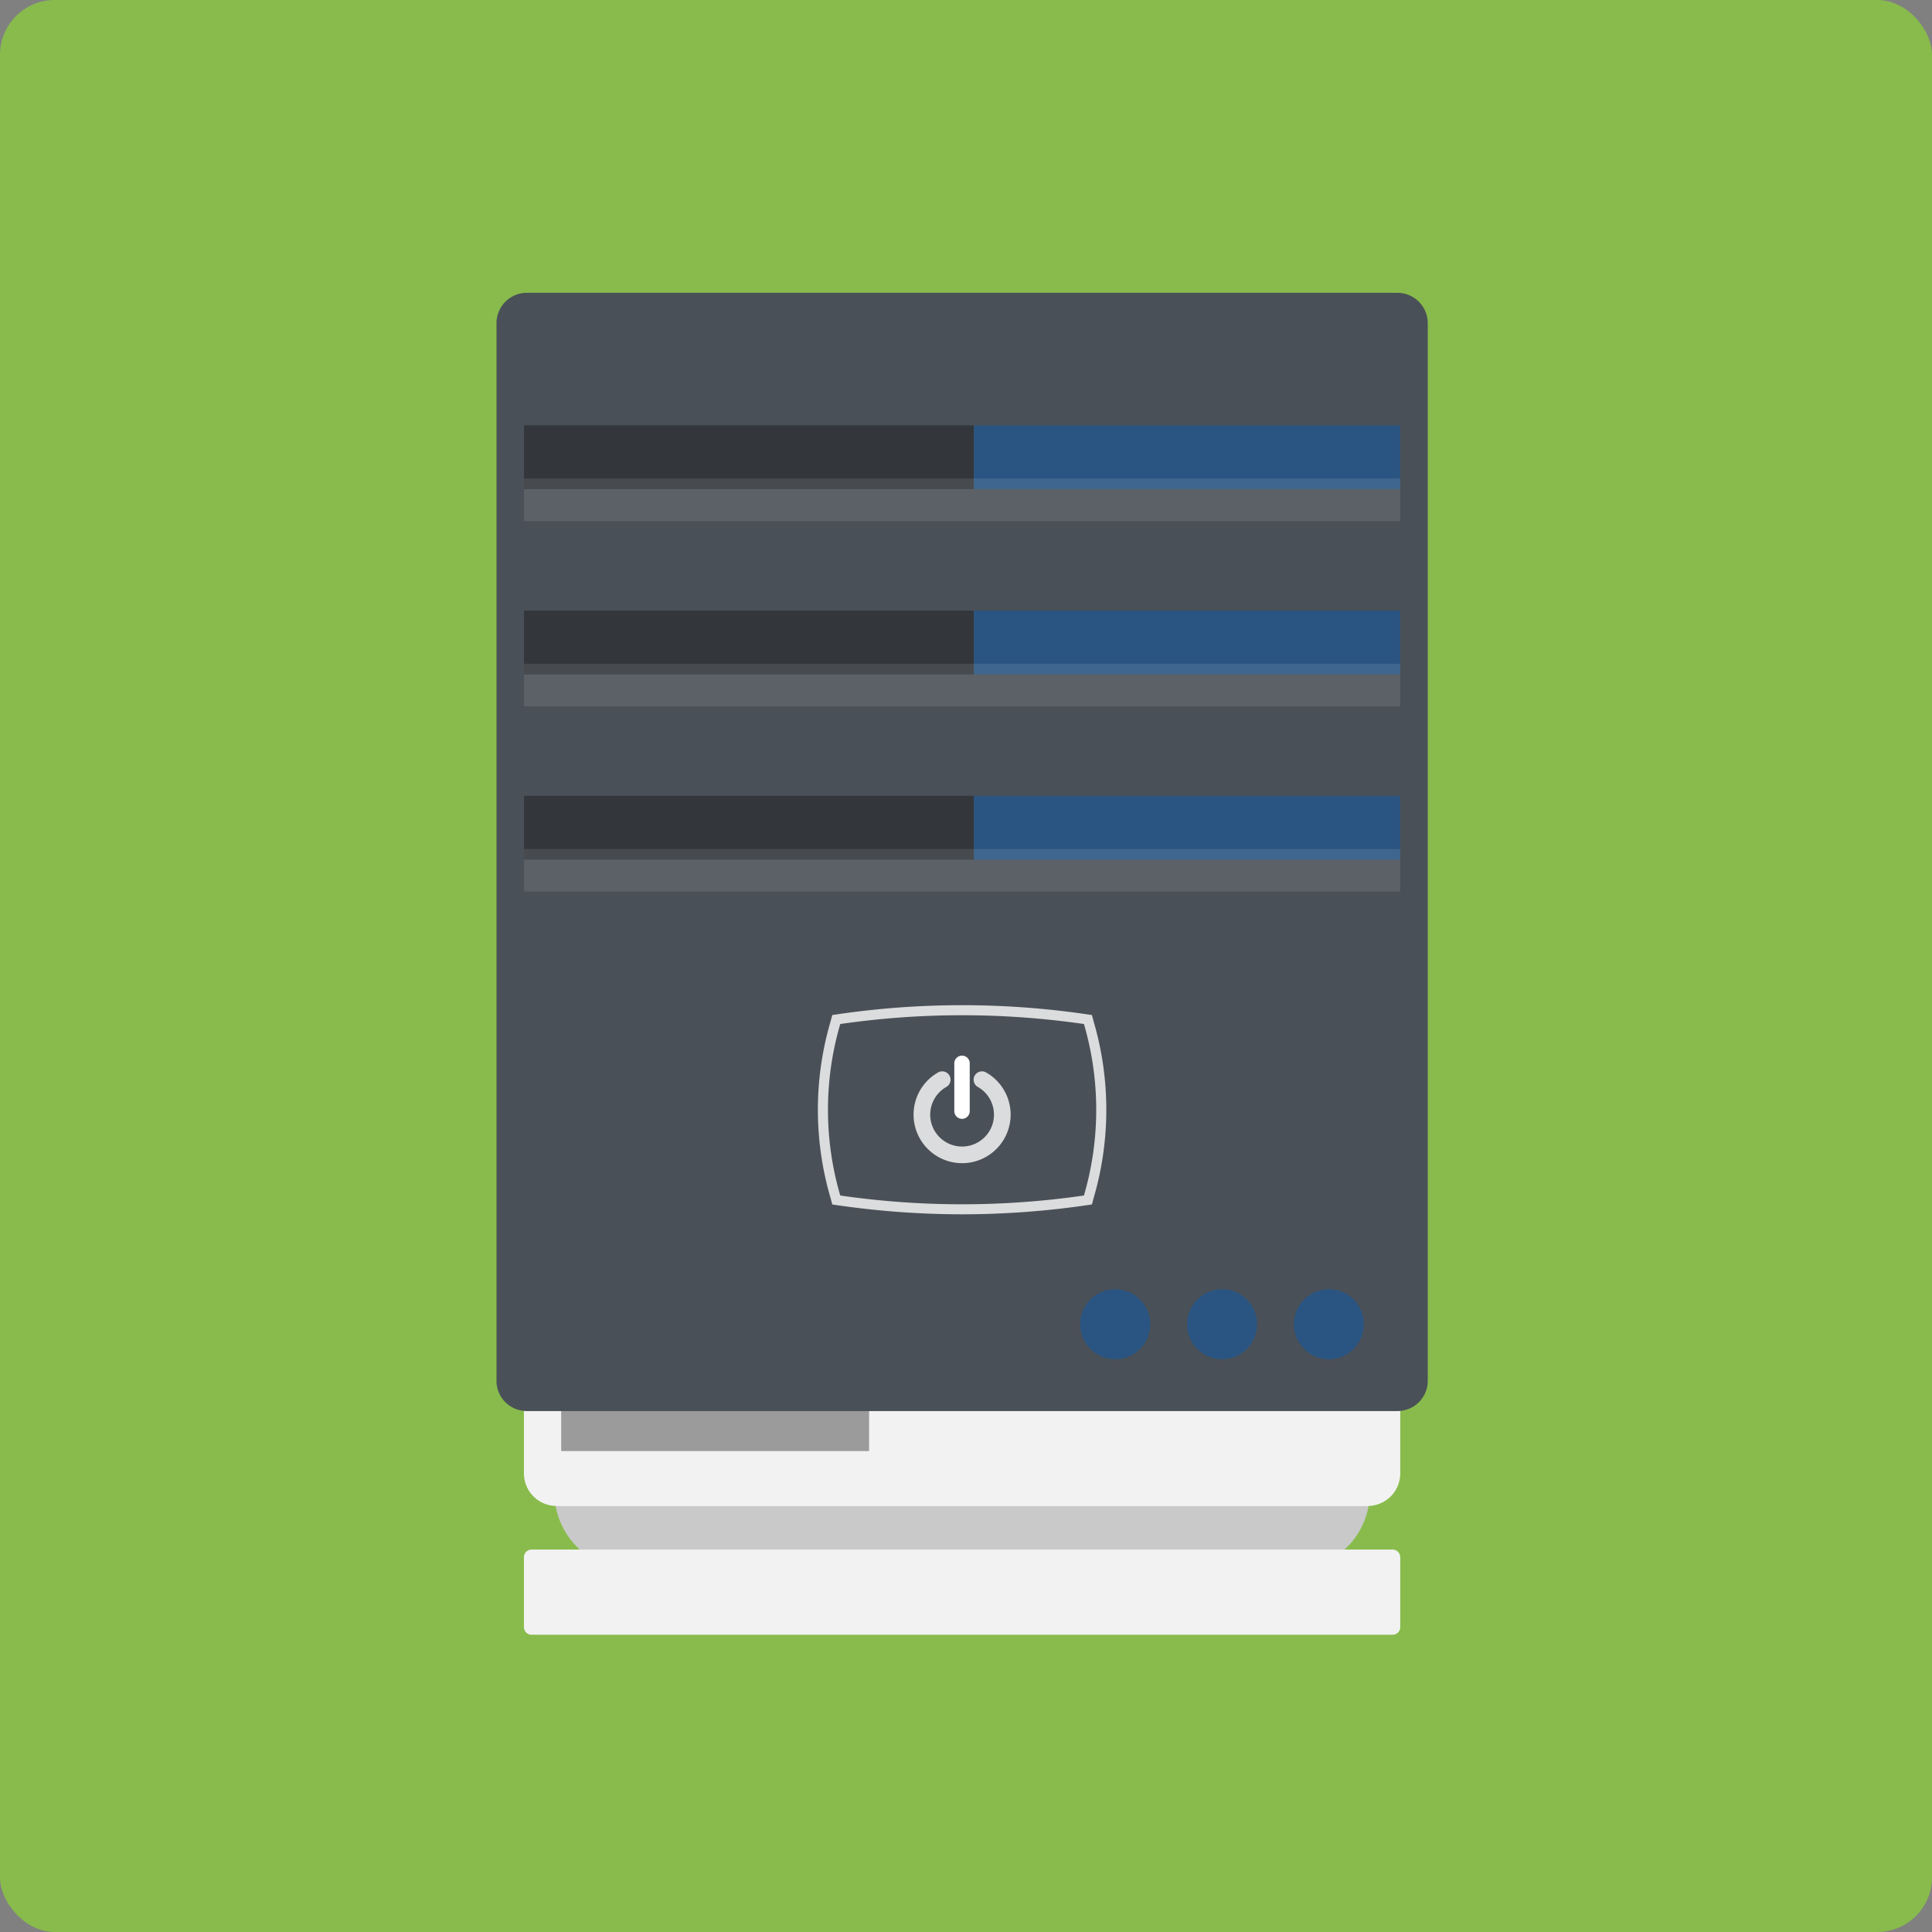 <svg xmlns="http://www.w3.org/2000/svg" width="200" height="200" viewBox="0 0 200 200"><rect x="0" y="0" width="200" height="200" fill="#808080" stroke="none"/><defs><style>.a{fill:#88bb4c;}.b{fill:#c9c9c9;}.c{fill:#f2f2f2;}.d{fill:#9b9b9b;}.e{fill:#4a5057;}.f{fill:#33363b;}.g{fill:#2a5582;}.h,.j{fill:#fff;}.h{opacity:0.1;}.i{opacity:0.8;}</style></defs><g transform="translate(-3502 -929.18)"><g transform="translate(3502 929.18)"><rect class="a" width="200" height="200" rx="5.67"/></g><g transform="translate(3553.398 959.491)"><path class="b" d="M106.435,434.949a7.81,7.81,0,0,1-.158,1.538,8.029,8.029,0,0,1-2.287,4.319,2.187,2.187,0,0,1-.217.2,8.238,8.238,0,0,1-5.64,2.248H30.254A8.24,8.24,0,0,1,24.613,441a8.061,8.061,0,0,1-2.5-4.516,7.831,7.831,0,0,1-.158-1.538,8.247,8.247,0,0,1,1.124-4.141,7.952,7.952,0,0,1,1.321-1.716,8.257,8.257,0,0,1,5.857-2.426H98.133A8.311,8.311,0,0,1,106.435,434.949Z" transform="translate(-15.995 -310.906)"/><path class="c" d="M101.183,480.3v7.237a.791.791,0,0,1-.789.789H11.256a.791.791,0,0,1-.789-.789V480.3a.791.791,0,0,1,.789-.789h89.138A.792.792,0,0,1,101.183,480.3Z" transform="translate(-7.627 -349.41)"/><path class="c" d="M101.183,405.18v9.841a3.373,3.373,0,0,1-3.274,3.353.249.249,0,0,1-.118.02H13.859a.248.248,0,0,1-.118-.02,3.373,3.373,0,0,1-3.274-3.353V405.18a3.4,3.4,0,0,1,3.392-3.372H97.791A3.4,3.4,0,0,1,101.183,405.18Z" transform="translate(-7.627 -292.791)"/><rect class="d" width="31.874" height="8.033" transform="translate(6.695 111.869)"/><path class="e" d="M96.4,3.136v109.49a3.115,3.115,0,0,1-2.84,3.116,1.487,1.487,0,0,1-.3.02H3.136a1.486,1.486,0,0,1-.3-.02A3.115,3.115,0,0,1,0,112.626V3.136A3.143,3.143,0,0,1,3.136,0H93.26A3.143,3.143,0,0,1,96.4,3.136Z"/><g transform="translate(2.849 13.721)"><rect class="f" width="46.568" height="6.608"/><rect class="g" width="44.129" height="6.608" transform="translate(46.568)"/><path class="h" d="M57.069,70.868H10.5v4.405h90.7V70.868Z" transform="translate(-10.501 -65.361)"/></g><g transform="translate(2.849 32.897)"><rect class="f" width="46.568" height="6.608"/><rect class="g" width="44.129" height="6.608" transform="translate(46.568)"/><path class="h" d="M57.069,141.546H10.5v4.405h90.7v-4.405Z" transform="translate(-10.501 -136.039)"/></g><g transform="translate(2.849 52.073)"><rect class="f" width="46.568" height="6.608"/><rect class="g" width="44.129" height="6.608" transform="translate(46.568)"/><path class="h" d="M57.069,212.224H10.5v4.405h90.7v-4.405Z" transform="translate(-10.501 -206.717)"/></g><g class="i" transform="translate(33.268 73.751)"><path class="j" d="M137.547,293.469a89.954,89.954,0,0,1-12.758-.919l-.679-.1-.177-.663a32.467,32.467,0,0,1,0-18.284l.177-.663.679-.1a88.985,88.985,0,0,1,25.519,0l.68.1.177.663a32.468,32.468,0,0,1,0,18.284l-.177.663-.679.1A90.007,90.007,0,0,1,137.547,293.469Z" transform="translate(-122.619 -271.826)"/><path class="e" d="M152.967,294.305a87.9,87.9,0,0,1-25.227,0,31.615,31.615,0,0,1,0-17.751,87.934,87.934,0,0,1,25.227,0A31.617,31.617,0,0,1,152.967,294.305Z" transform="translate(-125.424 -274.609)"/><path class="j" d="M164.15,306.553a5.025,5.025,0,0,1-2.486-9.391.863.863,0,0,1,.856,1.5,3.3,3.3,0,1,0,3.261,0,.863.863,0,0,1,.856-1.5,5.025,5.025,0,0,1-2.486,9.392Z" transform="translate(-149.221 -290.204)"/></g><path class="j" d="M175.5,297.807a.8.8,0,0,1-.8-.8v-4.875a.8.8,0,1,1,1.594,0v4.875A.8.8,0,0,1,175.5,297.807Z" transform="translate(-127.307 -212.294)"/><circle class="g" cx="3.628" cy="3.628" r="3.628" transform="translate(60.422 103.144)"/><circle class="g" cx="3.628" cy="3.628" r="3.628" transform="translate(71.481 103.144)"/><circle class="g" cx="3.628" cy="3.628" r="3.628" transform="translate(82.541 103.144)"/></g></g></svg>